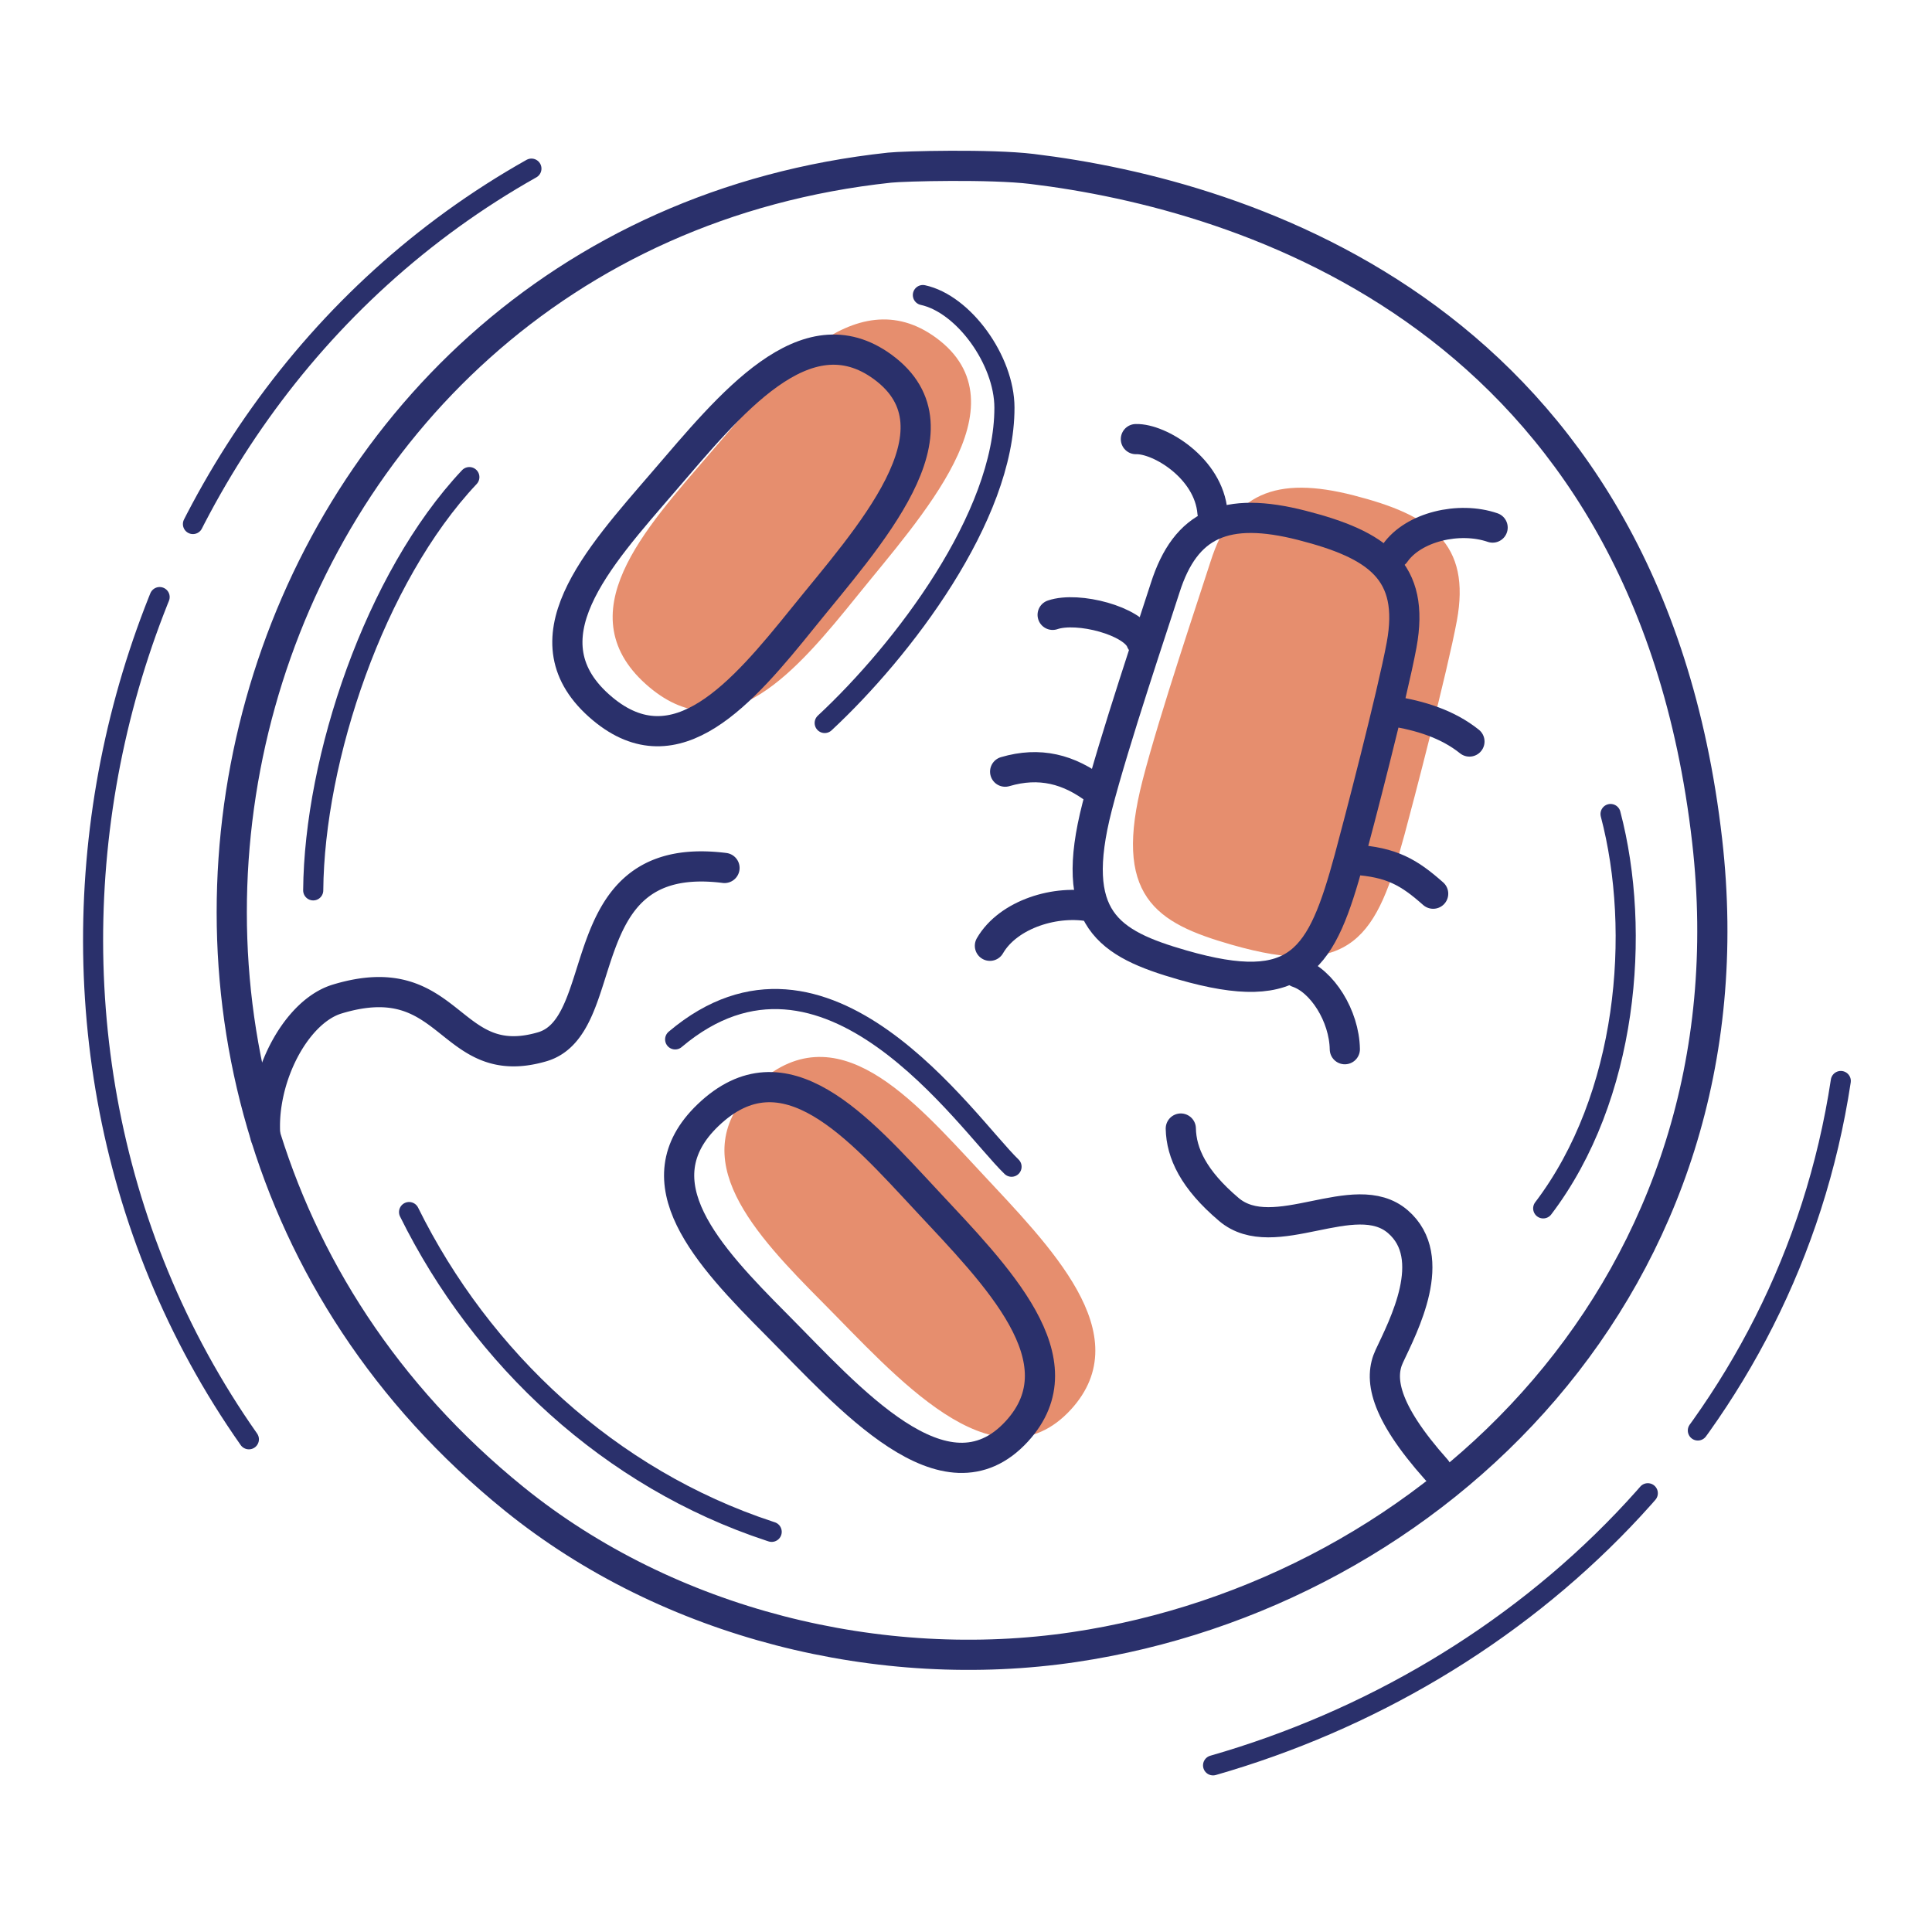 <svg xmlns="http://www.w3.org/2000/svg" width="192" height="192" style="width:100%;height:100%;transform:translate3d(0,0,0);content-visibility:visible" viewBox="0 0 192 192"><defs><clipPath id="c"><path d="M0 0h192v192H0z"/></clipPath><clipPath id="g"><path d="M0 0h192v192H0z"/></clipPath><clipPath id="d"><path d="M0 0h192v192H0z"/></clipPath><mask id="f" mask-type="alpha"><use xmlns:ns1="http://www.w3.org/1999/xlink" ns1:href="#a"/></mask><mask id="e" mask-type="alpha"><use xmlns:ns2="http://www.w3.org/1999/xlink" ns2:href="#b"/></mask><g id="a" style="display:block"><path fill-opacity="0" stroke="#2A306B" stroke-linecap="round" stroke-linejoin="round" stroke-width="3" d="M88.415 16.66c1.42-.152 10.039-.367 14.135.129 21.258 2.574 61.162 14.77 67.103 66.749 5.017 43.896-27.127 74.832-62.901 80.147-19.195 2.853-40.27-2.278-55.664-14.737C-.26 107.394 22.796 23.695 88.415 16.66"/><path fill="red" d="M88.415 16.66c1.42-.152 10.039-.367 14.135.129 21.258 2.574 61.162 14.77 67.103 66.749 5.017 43.896-27.127 74.832-62.901 80.147-19.195 2.853-40.27-2.278-55.664-14.737C-.26 107.394 22.796 23.695 88.415 16.66"/></g><g id="b" style="display:block"><path fill-opacity="0" stroke="#2A306B" stroke-linecap="round" stroke-linejoin="round" stroke-width="3" d="M88.415 16.66c1.42-.152 10.039-.367 14.135.129 21.258 2.574 61.162 14.77 67.103 66.749 5.017 43.896-27.127 74.832-62.901 80.147-19.195 2.853-40.27-2.278-55.664-14.737C-.26 107.394 22.796 23.695 88.415 16.66"/><path fill="red" d="M88.415 16.66c1.42-.152 10.039-.367 14.135.129 21.258 2.574 61.162 14.77 67.103 66.749 5.017 43.896-27.127 74.832-62.901 80.147-19.195 2.853-40.27-2.278-55.664-14.737C-.26 107.394 22.796 23.695 88.415 16.66"/></g></defs><g clip-path="url(#c)"><g clip-path="url(#d)" style="display:block"><g style="display:block"><path fill="none" stroke="#E68E6E" stroke-linecap="round" stroke-linejoin="round" d="M70.92 45.399c6.635-7.714 14.105-17.07 21.81-11.429 8.515 6.235-1.57 17.034-7.915 24.909-6.083 7.552-12.606 15.185-19.941 9.049-8.083-6.764-.452-14.975 6.046-22.529" class="secondary"/><path fill="#E68E6E" d="M70.92 45.399c6.635-7.714 14.105-17.07 21.81-11.429 8.515 6.235-1.57 17.034-7.915 24.909-6.083 7.552-12.606 15.185-19.941 9.049-8.083-6.764-.452-14.975 6.046-22.529" class="secondary"/></g><g style="display:block"><path fill="none" stroke="#E68E6E" stroke-linecap="round" stroke-linejoin="round" d="M97.09 116.81c6.94 7.443 15.418 15.894 8.965 22.933-7.132 7.779-16.76-3.431-23.889-10.603-6.838-6.875-13.709-14.196-6.805-20.813 7.611-7.291 14.934 1.195 21.73 8.484" class="secondary"/><path fill="#E68E6E" d="M97.09 116.81c6.94 7.443 15.418 15.894 8.965 22.933-7.132 7.779-16.76-3.431-23.889-10.603-6.838-6.875-13.709-14.196-6.805-20.813 7.611-7.291 14.934 1.195 21.73 8.484" class="secondary"/></g><g style="display:block"><path fill="none" stroke="#E68E6E" stroke-linecap="round" stroke-linejoin="round" d="M120.792 55.921c2.028-6.372 6.018-8.153 13.601-6.209 7.517 1.927 11.253 4.529 9.896 11.889-.905 4.907-4.378 18.219-5.193 21.21-2.745 10.062-4.952 13.928-16.574 10.591-7.413-2.128-11.357-4.573-8.489-15.73 1.688-6.568 5.669-18.323 6.759-21.751" class="secondary"/><path fill="#E68E6E" d="M120.792 55.921c2.028-6.372 6.018-8.153 13.601-6.209 7.517 1.927 11.253 4.529 9.896 11.889-.905 4.907-4.378 18.219-5.193 21.21-2.745 10.062-4.952 13.928-16.574 10.591-7.413-2.128-11.357-4.573-8.489-15.73 1.688-6.568 5.669-18.323 6.759-21.751" class="secondary"/></g><path fill="none" stroke="#2A306B" stroke-dasharray="88 8" stroke-linecap="round" stroke-linejoin="round" stroke-width="2" d="M-71.867 52.889c-29.251-41.6-15.69-101.982 28.163-126.66" class="primary" style="display:block" transform="translate(96.386 90.306)scale(.997)"/><path fill="none" stroke="#2A306B" stroke-dasharray="88 8" stroke-dashoffset="50" stroke-linecap="round" stroke-linejoin="round" stroke-width="2" d="M86.811 17.172c-5.238 34.521-31.628 59.344-62.572 68.219" class="primary" style="display:block" transform="translate(96.386 90.306)scale(.997)"/><path fill="none" stroke="#2A306B" stroke-linecap="round" stroke-linejoin="round" stroke-width="3" d="M-8.187-73.807c1.42-.152 10.039-.367 14.135.129 21.258 2.574 61.162 14.77 67.103 66.749 5.017 43.896-27.127 74.832-62.901 80.147-19.195 2.853-40.27-2.278-55.664-14.737C-96.862 16.927-73.806-66.772-8.187-73.807" class="primary" style="display:block" transform="translate(96.602 90.467)"/><g mask="url(#e)" style="display:block"><path fill="none" stroke="#2A306B" stroke-linecap="round" stroke-linejoin="round" stroke-width="3" d="M72 86.257q-.618-.078-1.193-.115c-14.215-.939-9.904 15.836-16.924 17.887-9.405 2.747-8.905-8.231-20.384-4.742-2.528.769-4.809 3.559-6.09 6.943a17 17 0 0 0-.909 3.448 14.5 14.5 0 0 0-.139 3.248" class="primary"/><path fill="#F5E4E2" d="M69.701 82.824" class="tertiary"/><path fill="none" stroke="#2A306B" stroke-width="3" d="M69.701 82.824" class="primary"/></g><path fill="none" stroke="#2A306B" stroke-linecap="round" stroke-linejoin="round" stroke-width="2" d="m14.954 8.767-.024.013C-2.406 17.838-11.443-5.556-14.93-10.843" class="primary" style="display:block" transform="rotate(167.459 35.832 58.895)"/><path fill="none" stroke="#2A306B" stroke-linecap="round" stroke-linejoin="round" stroke-width="3" d="M-7.772-5.807c6.635-7.714 14.105-17.07 21.81-11.429 8.515 6.235-1.57 17.034-7.915 24.909C.04 15.225-6.483 22.858-13.818 16.722c-8.083-6.764-.452-14.975 6.046-22.529" class="primary" style="display:block" transform="translate(73.692 53.706)"/><path fill="none" stroke="#2A306B" stroke-linecap="round" stroke-linejoin="round" stroke-width="3" d="M-7.772-5.807c6.635-7.714 14.104-17.07 21.809-11.429 8.515 6.235-1.57 17.035-7.915 24.909-6.083 7.552-12.605 15.185-19.94 9.049-8.083-6.764-.452-14.975 6.046-22.529" class="primary" style="display:block" transform="rotate(96.304 -13.87 101.47)"/><g fill="none" stroke="#2A306B" stroke-linecap="round" stroke-linejoin="round" stroke-width="3" style="display:block"><path d="M112.884 43.639c2.345-.072 7.24 2.889 7.61 7.29m27.84 1.5c-3.34-1.146-7.882-.062-9.698 2.542M98.377 93.99c1.835-3.17 6.641-4.617 10.204-3.857m25.067 14.135c-.058-3.311-2.257-6.795-4.698-7.624" class="primary"/><path d="M115.792 58.421c2.028-6.372 6.018-8.153 13.601-6.209 7.517 1.927 11.253 4.529 9.896 11.889-.905 4.907-4.378 18.219-5.193 21.21-2.745 10.062-4.952 13.928-16.574 10.591-7.413-2.128-11.357-4.573-8.489-15.73 1.688-6.568 5.669-18.323 6.759-21.751m-2.385 5.297c-.757-2.012-6.278-3.476-8.796-2.616m4.426 17.478c-2.809-2.17-5.74-2.897-9.146-1.894m46.141-2.995c-2.179-1.748-4.91-2.581-7.678-3.018m4.072 18.14c-2.363-2.088-4.101-3.154-7.916-3.376" class="primary"/></g><path fill="none" stroke="#2A306B" stroke-linecap="round" stroke-linejoin="round" stroke-width="2" d="M-8.931 21.27C-1.166 14.046 8.947.772 8.931-10.073 8.924-14.785 4.877-20.378.827-21.257" class="primary" style="display:block" transform="translate(90.889 50.58)"/><g mask="url(#f)" style="display:block"><path fill="none" stroke="#2A306B" stroke-linecap="round" stroke-linejoin="round" stroke-width="3" d="M142.742 146.048c-5.302-5.943-5.672-9.136-4.68-11.26 1.394-2.987 5.013-9.809.852-13.384-4.293-3.689-12.308 2.586-16.789-1.207-3.518-2.978-4.727-5.602-4.778-8.044" class="primary"/></g><path fill="none" stroke="#2A306B" stroke-linecap="round" stroke-linejoin="round" stroke-width="2" d="m19.129-14.696-.106.189C10.839.032-3.314 10.259-19.023 14.507" class="primary" style="display:block" transform="rotate(78.84 -53.63 103.78)"/><path fill="none" stroke="#2A306B" stroke-linecap="round" stroke-linejoin="round" stroke-width="2" d="M-7.758 20.534C-7.65 7.441-1.651-10.543 7.758-20.534q0 0 0 0" class="primary" style="display:block" transform="translate(38.885 67.949)"/><path fill="none" stroke="#2A306B" stroke-linecap="round" stroke-linejoin="round" stroke-width="2" d="M-4.1 19.747C4.288 8.711 5.684-7.724 2.593-19.443" class="primary" style="display:block" transform="translate(157.462 100.339)"/></g><g clip-path="url(#g)" style="display:none"><g style="display:none"><path fill="none" class="secondary"/><path class="secondary"/></g><g style="display:none"><path fill="none" class="secondary"/><path class="secondary"/></g><g style="display:none"><path fill="none" class="secondary"/><path class="secondary"/></g><path fill="none" class="primary" style="display:none"/><path fill="none" class="primary" style="display:none"/><path fill="none" class="primary" style="display:none"/><g fill="none" style="display:none"><path class="primary"/><path class="primary"/></g><path fill="none" class="primary" style="display:none"/><path fill="none" class="primary" style="display:none"/><path fill="none" class="primary" style="display:none"/><path fill="none" class="primary" style="display:none"/><g fill="none" style="display:none"><path class="primary"/><path class="primary"/><path class="primary"/><path class="primary"/><path class="primary"/><path class="primary"/><path class="primary"/><path class="primary"/><path class="primary"/></g><path fill="none" class="primary" style="display:none"/><path fill="none" class="primary" style="display:none"/><path fill="none" class="primary" style="display:none"/><path fill="none" class="primary" style="display:none"/></g></g></svg>
